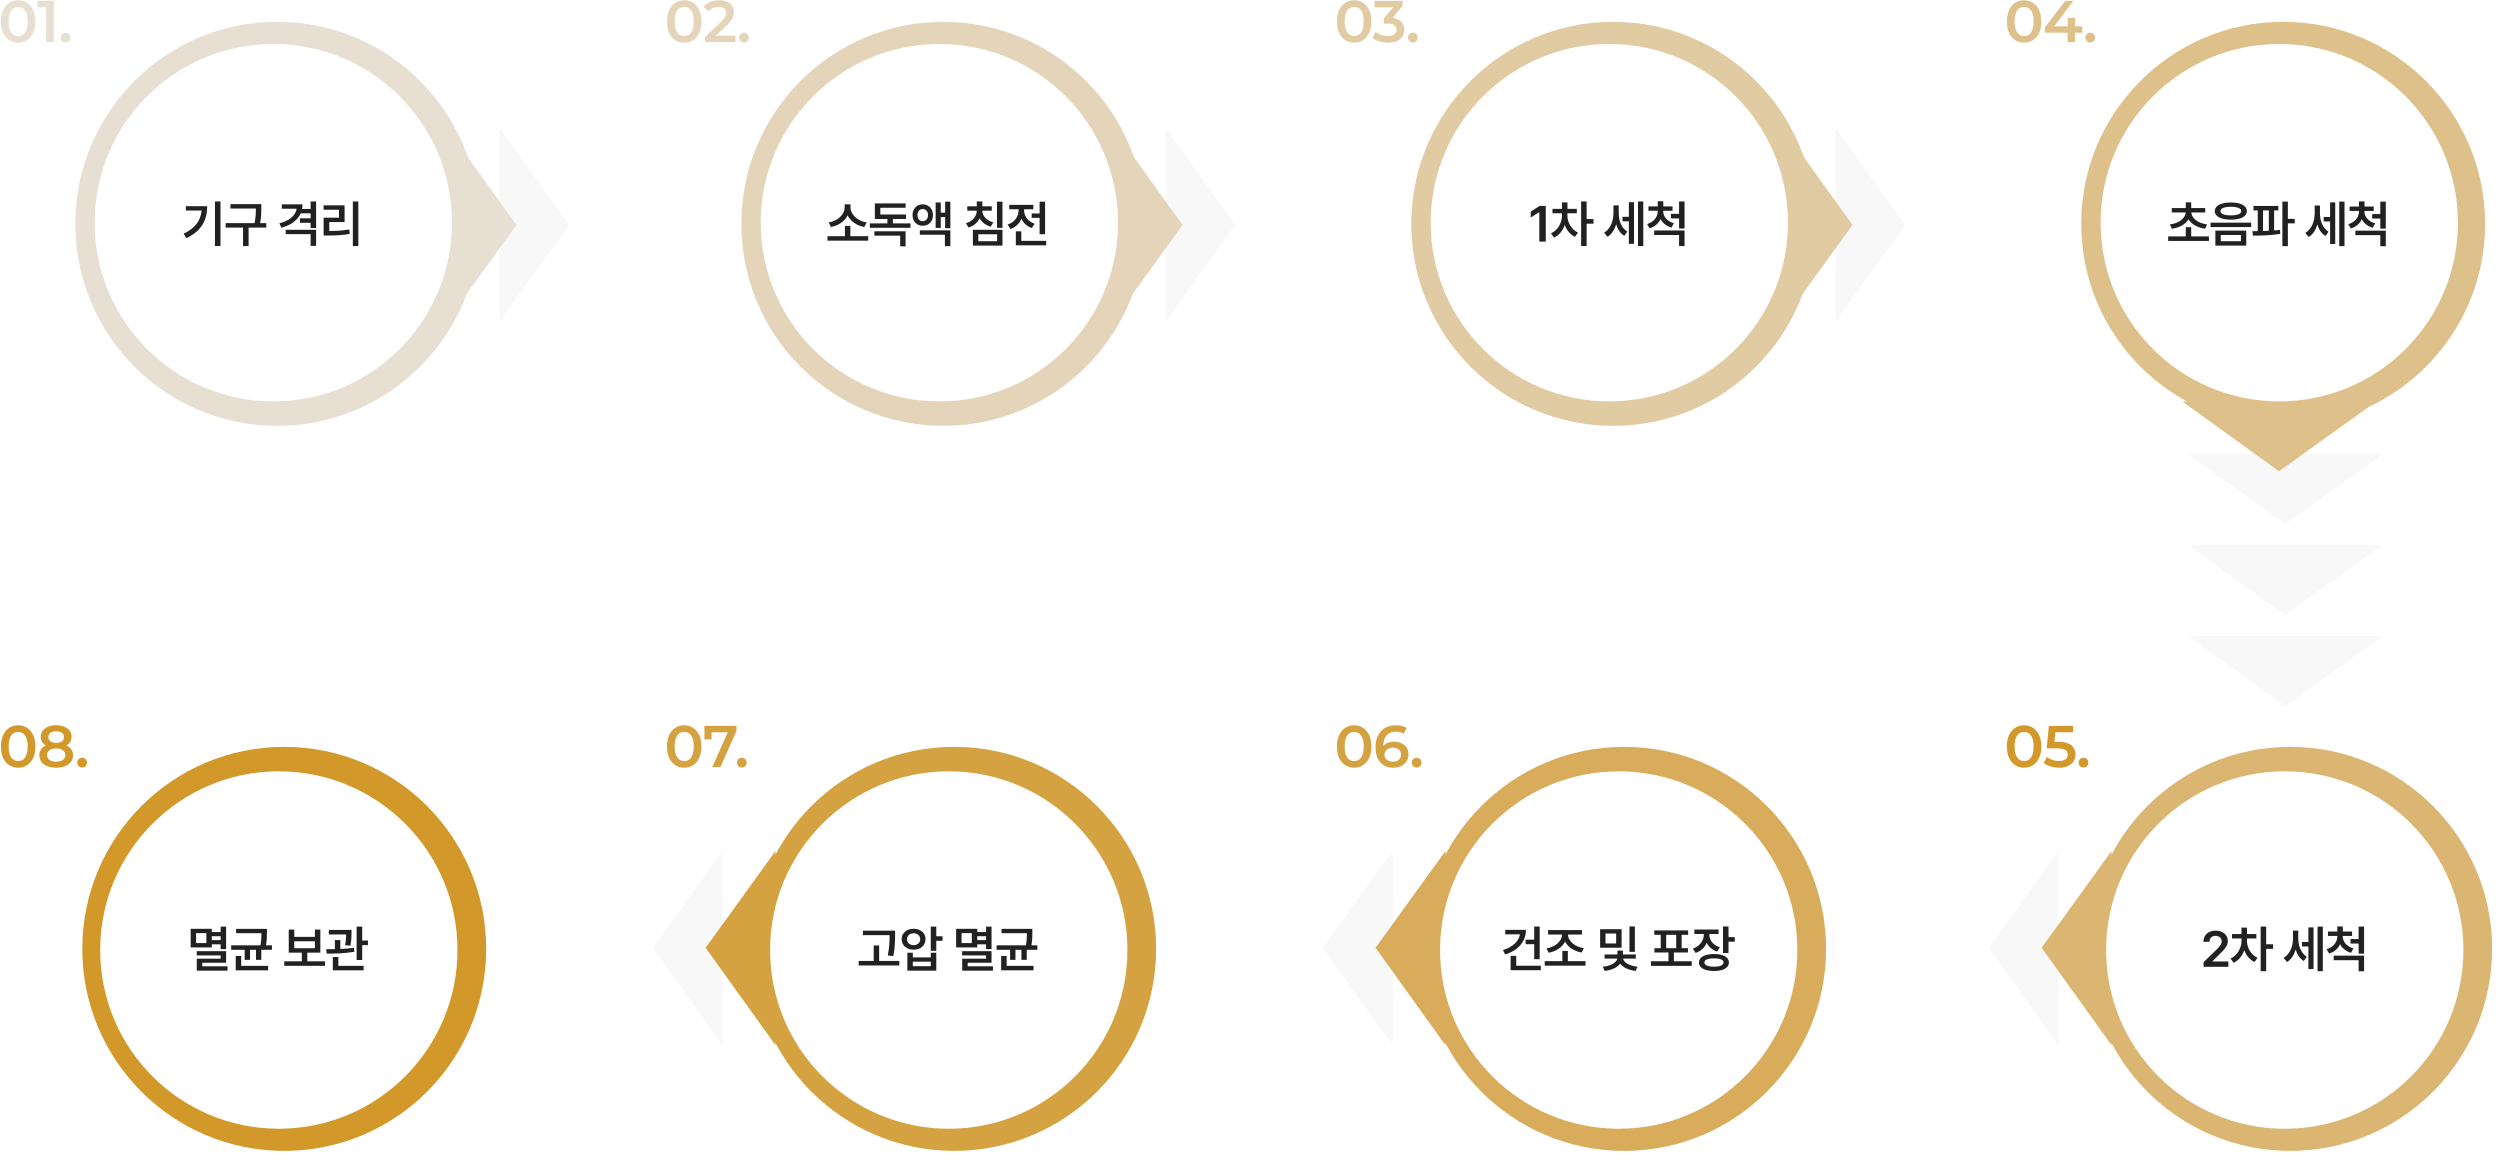 <svg width="1188" height="551" viewBox="0 0 1188 551" fill="none" xmlns="http://www.w3.org/2000/svg">
<g filter="url(#filter0_d_942_1188)">
<path d="M267.566 106.889L234.348 152.894V60.586L267.566 106.889Z" fill="#F8F8F8"/>
</g>
<g filter="url(#filter1_i_942_1188)">
<path d="M245.429 106.889L212.211 152.894V60.586L245.429 106.889Z" fill="#E7DFD2"/>
</g>
<g filter="url(#filter2_d_942_1188)">
<ellipse cx="129.53" cy="106.371" rx="95.963" ry="96" fill="#E7DFD2"/>
</g>
<ellipse cx="129.887" cy="105.82" rx="84.891" ry="84.923" fill="white"/>
<g filter="url(#filter3_d_942_1188)">
<path d="M948.044 450.386L981.262 404.382L981.262 496.689L948.044 450.386Z" fill="#F8F8F8"/>
</g>
<g filter="url(#filter4_i_942_1188)">
<path d="M970.18 450.386L1003.4 404.382L1003.4 496.689L970.18 450.386Z" fill="#DBB672"/>
</g>
<g filter="url(#filter5_d_942_1188)">
<ellipse cx="1086.08" cy="450.904" rx="95.963" ry="96" transform="rotate(-180 1086.08 450.904)" fill="#DBB672"/>
</g>
<ellipse cx="1085.72" cy="451.456" rx="84.891" ry="84.923" transform="rotate(-180 1085.72 451.456)" fill="white"/>
<g filter="url(#filter6_d_942_1188)">
<path d="M584.077 106.889L550.859 152.894V60.586L584.077 106.889Z" fill="#F8F8F8"/>
</g>
<g filter="url(#filter7_i_942_1188)">
<path d="M561.941 106.889L528.723 152.894V60.586L561.941 106.889Z" fill="#E4D5BA"/>
</g>
<g filter="url(#filter8_d_942_1188)">
<ellipse cx="446.041" cy="106.371" rx="95.963" ry="96" fill="#E4D5BA"/>
</g>
<g filter="url(#filter9_d_942_1188)">
<path d="M631.532 450.386L664.75 404.382L664.75 496.689L631.532 450.386Z" fill="#F8F8F8"/>
</g>
<g filter="url(#filter10_i_942_1188)">
<path d="M653.669 450.386L686.887 404.382L686.887 496.689L653.669 450.386Z" fill="#D8AC5A"/>
</g>
<g filter="url(#filter11_d_942_1188)">
<ellipse cx="769.568" cy="450.904" rx="95.963" ry="96" transform="rotate(-180 769.568 450.904)" fill="#D8AC5A"/>
</g>
<g filter="url(#filter12_d_942_1188)">
<path d="M902.433 106.889L869.215 152.894V60.586L902.433 106.889Z" fill="#F8F8F8"/>
</g>
<g filter="url(#filter13_i_942_1188)">
<path d="M880.296 106.889L847.078 152.894V60.586L880.296 106.889Z" fill="#E1CBA2"/>
</g>
<g filter="url(#filter14_d_942_1188)">
<ellipse cx="764.397" cy="106.371" rx="95.963" ry="96" fill="#E1CBA2"/>
</g>
<ellipse cx="764.754" cy="105.82" rx="84.891" ry="84.923" fill="white"/>
<g filter="url(#filter15_d_942_1188)">
<path d="M313.177 450.386L346.395 404.382L346.395 496.689L313.177 450.386Z" fill="#F8F8F8"/>
</g>
<g filter="url(#filter16_i_942_1188)">
<path d="M335.313 450.386L368.531 404.382L368.531 496.689L335.313 450.386Z" fill="#D5A242"/>
</g>
<g filter="url(#filter17_d_942_1188)">
<ellipse cx="451.213" cy="450.904" rx="95.963" ry="96" transform="rotate(-180 451.213 450.904)" fill="#D5A242"/>
</g>
<ellipse cx="450.856" cy="451.456" rx="84.891" ry="84.923" transform="rotate(-180 450.856 451.456)" fill="white"/>
<g filter="url(#filter18_d_942_1188)">
<path d="M1082.96 246.097L1036.95 212.879L1129.26 212.879L1082.96 246.097Z" fill="#F8F8F8"/>
</g>
<g filter="url(#filter19_d_942_1188)">
<path d="M1082.96 289.316L1036.95 256.098L1129.26 256.098L1082.96 289.316Z" fill="#F8F8F8"/>
</g>
<g filter="url(#filter20_d_942_1188)">
<path d="M1082.96 332.534L1036.95 299.316L1129.26 299.316L1082.96 332.534Z" fill="#F8F8F8"/>
</g>
<g filter="url(#filter21_i_942_1188)">
<path d="M1082.96 223.96L1036.95 190.742L1129.26 190.742L1082.96 223.96Z" fill="#DEC18A"/>
</g>
<g filter="url(#filter22_d_942_1188)">
<ellipse cx="1082.75" cy="106.371" rx="95.963" ry="96" fill="#DEC18A"/>
</g>
<g filter="url(#filter23_d_942_1188)">
<ellipse cx="132.857" cy="450.904" rx="95.963" ry="96" transform="rotate(-180 132.857 450.904)" fill="#D2982A"/>
</g>
<path d="M31.14 20.197C30.505 20.197 29.964 19.982 29.516 19.553C29.068 19.105 28.844 18.545 28.844 17.873C28.844 17.163 29.068 16.604 29.516 16.193C29.964 15.764 30.505 15.549 31.14 15.549C31.774 15.549 32.316 15.764 32.764 16.193C33.212 16.604 33.436 17.163 33.436 17.873C33.436 18.545 33.212 19.105 32.764 19.553C32.316 19.982 31.774 20.197 31.14 20.197Z" fill="#E7DFD2"/>
<path d="M21.91 20V1.8L23.506 3.452H17.766V0.4H25.55V20H21.91Z" fill="#E7DFD2"/>
<path d="M8.617 20.279C7.068 20.279 5.668 19.887 4.417 19.103C3.185 18.319 2.215 17.18 1.505 15.687C0.796 14.175 0.441 12.346 0.441 10.199C0.441 8.052 0.796 6.232 1.505 4.739C2.215 3.227 3.185 2.079 4.417 1.295C5.668 0.511 7.068 0.119 8.617 0.119C10.185 0.119 11.585 0.511 12.817 1.295C14.049 2.079 15.02 3.227 15.729 4.739C16.457 6.232 16.821 8.052 16.821 10.199C16.821 12.346 16.457 14.175 15.729 15.687C15.02 17.18 14.049 18.319 12.817 19.103C11.585 19.887 10.185 20.279 8.617 20.279ZM8.617 17.115C9.532 17.115 10.325 16.872 10.997 16.387C11.669 15.883 12.192 15.118 12.565 14.091C12.957 13.065 13.153 11.767 13.153 10.199C13.153 8.612 12.957 7.315 12.565 6.307C12.192 5.28 11.669 4.524 10.997 4.039C10.325 3.535 9.532 3.283 8.617 3.283C7.74 3.283 6.956 3.535 6.265 4.039C5.593 4.524 5.061 5.28 4.669 6.307C4.296 7.315 4.109 8.612 4.109 10.199C4.109 11.767 4.296 13.065 4.669 14.091C5.061 15.118 5.593 15.883 6.265 16.387C6.956 16.872 7.74 17.115 8.617 17.115Z" fill="#E7DFD2"/>
<path d="M39.042 364.73C38.407 364.73 37.866 364.515 37.418 364.086C36.97 363.638 36.746 363.078 36.746 362.406C36.746 361.697 36.97 361.137 37.418 360.726C37.866 360.297 38.407 360.082 39.042 360.082C39.677 360.082 40.218 360.297 40.666 360.726C41.114 361.137 41.338 361.697 41.338 362.406C41.338 363.078 41.114 363.638 40.666 364.086C40.218 364.515 39.677 364.73 39.042 364.73Z" fill="#D2982A"/>
<path d="M26.671 364.812C25.047 364.812 23.638 364.57 22.443 364.084C21.249 363.599 20.325 362.918 19.671 362.04C19.018 361.144 18.691 360.099 18.691 358.904C18.691 357.71 19.009 356.702 19.643 355.88C20.278 355.059 21.193 354.434 22.387 354.004C23.582 353.575 25.01 353.36 26.671 353.36C28.333 353.36 29.761 353.575 30.955 354.004C32.169 354.434 33.093 355.068 33.727 355.908C34.381 356.73 34.707 357.728 34.707 358.904C34.707 360.099 34.371 361.144 33.699 362.04C33.046 362.918 32.113 363.599 30.899 364.084C29.705 364.57 28.295 364.812 26.671 364.812ZM26.671 361.956C28.015 361.956 29.079 361.676 29.863 361.116C30.647 360.556 31.039 359.782 31.039 358.792C31.039 357.822 30.647 357.056 29.863 356.496C29.079 355.936 28.015 355.656 26.671 355.656C25.327 355.656 24.273 355.936 23.507 356.496C22.742 357.056 22.359 357.822 22.359 358.792C22.359 359.782 22.742 360.556 23.507 361.116C24.273 361.676 25.327 361.956 26.671 361.956ZM26.671 355.264C25.159 355.264 23.862 355.068 22.779 354.676C21.697 354.266 20.857 353.678 20.259 352.912C19.681 352.128 19.391 351.195 19.391 350.112C19.391 348.992 19.69 348.031 20.287 347.228C20.903 346.407 21.762 345.772 22.863 345.324C23.965 344.876 25.234 344.652 26.671 344.652C28.127 344.652 29.406 344.876 30.507 345.324C31.609 345.772 32.467 346.407 33.083 347.228C33.699 348.031 34.007 348.992 34.007 350.112C34.007 351.195 33.709 352.128 33.111 352.912C32.533 353.678 31.693 354.266 30.591 354.676C29.49 355.068 28.183 355.264 26.671 355.264ZM26.671 353.024C27.829 353.024 28.743 352.782 29.415 352.296C30.087 351.792 30.423 351.12 30.423 350.28C30.423 349.403 30.078 348.722 29.387 348.236C28.697 347.751 27.791 347.508 26.671 347.508C25.551 347.508 24.655 347.751 23.983 348.236C23.311 348.722 22.975 349.403 22.975 350.28C22.975 351.12 23.302 351.792 23.955 352.296C24.627 352.782 25.533 353.024 26.671 353.024Z" fill="#D2982A"/>
<path d="M8.617 364.812C7.068 364.812 5.668 364.42 4.417 363.636C3.185 362.852 2.215 361.714 1.505 360.22C0.796 358.708 0.441 356.879 0.441 354.732C0.441 352.586 0.796 350.766 1.505 349.272C2.215 347.76 3.185 346.612 4.417 345.828C5.668 345.044 7.068 344.652 8.617 344.652C10.185 344.652 11.585 345.044 12.817 345.828C14.049 346.612 15.02 347.76 15.729 349.272C16.457 350.766 16.821 352.586 16.821 354.732C16.821 356.879 16.457 358.708 15.729 360.22C15.02 361.714 14.049 362.852 12.817 363.636C11.585 364.42 10.185 364.812 8.617 364.812ZM8.617 361.648C9.532 361.648 10.325 361.406 10.997 360.92C11.669 360.416 12.192 359.651 12.565 358.624C12.957 357.598 13.153 356.3 13.153 354.732C13.153 353.146 12.957 351.848 12.565 350.84C12.192 349.814 11.669 349.058 10.997 348.572C10.325 348.068 9.532 347.816 8.617 347.816C7.74 347.816 6.956 348.068 6.265 348.572C5.593 349.058 5.061 349.814 4.669 350.84C4.296 351.848 4.109 353.146 4.109 354.732C4.109 356.3 4.296 357.598 4.669 358.624C5.061 359.651 5.593 360.416 6.265 360.92C6.956 361.406 7.74 361.648 8.617 361.648Z" fill="#D2982A"/>
<path d="M353.558 20.197C352.923 20.197 352.382 19.982 351.934 19.553C351.486 19.105 351.262 18.545 351.262 17.873C351.262 17.163 351.486 16.604 351.934 16.193C352.382 15.764 352.923 15.549 353.558 15.549C354.192 15.549 354.734 15.764 355.182 16.193C355.63 16.604 355.854 17.163 355.854 17.873C355.854 18.545 355.63 19.105 355.182 19.553C354.734 19.982 354.192 20.197 353.558 20.197Z" fill="#E4D5BA"/>
<path d="M335.033 19.999V17.563L342.817 10.171C343.471 9.555 343.956 9.014 344.273 8.547C344.591 8.08 344.796 7.651 344.889 7.259C345.001 6.848 345.057 6.466 345.057 6.111C345.057 5.215 344.749 4.524 344.133 4.039C343.517 3.535 342.612 3.283 341.417 3.283C340.465 3.283 339.597 3.451 338.813 3.787C338.048 4.123 337.385 4.636 336.825 5.327L334.277 3.367C335.043 2.34 336.069 1.547 337.357 0.987C338.664 0.408 340.12 0.119 341.725 0.119C343.144 0.119 344.376 0.352 345.421 0.819C346.485 1.267 347.297 1.911 347.857 2.751C348.436 3.591 348.725 4.59 348.725 5.747C348.725 6.382 348.641 7.016 348.473 7.651C348.305 8.267 347.988 8.92 347.521 9.611C347.055 10.302 346.373 11.076 345.477 11.935L338.785 18.291L338.029 16.919H349.481V19.999H335.033Z" fill="#E4D5BA"/>
<path d="M325.129 20.279C323.58 20.279 322.18 19.887 320.929 19.103C319.697 18.319 318.726 17.18 318.017 15.687C317.308 14.175 316.953 12.346 316.953 10.199C316.953 8.052 317.308 6.232 318.017 4.739C318.726 3.227 319.697 2.079 320.929 1.295C322.18 0.511 323.58 0.119 325.129 0.119C326.697 0.119 328.097 0.511 329.329 1.295C330.561 2.079 331.532 3.227 332.241 4.739C332.969 6.232 333.333 8.052 333.333 10.199C333.333 12.346 332.969 14.175 332.241 15.687C331.532 17.18 330.561 18.319 329.329 19.103C328.097 19.887 326.697 20.279 325.129 20.279ZM325.129 17.115C326.044 17.115 326.837 16.872 327.509 16.387C328.181 15.883 328.704 15.118 329.077 14.091C329.469 13.065 329.665 11.767 329.665 10.199C329.665 8.612 329.469 7.315 329.077 6.307C328.704 5.28 328.181 4.524 327.509 4.039C326.837 3.535 326.044 3.283 325.129 3.283C324.252 3.283 323.468 3.535 322.777 4.039C322.105 4.524 321.573 5.28 321.181 6.307C320.808 7.315 320.621 8.612 320.621 10.199C320.621 11.767 320.808 13.065 321.181 14.091C321.573 15.118 322.105 15.883 322.777 16.387C323.468 16.872 324.252 17.115 325.129 17.115Z" fill="#E4D5BA"/>
<path d="M352.519 364.73C351.884 364.73 351.343 364.515 350.895 364.086C350.447 363.638 350.223 363.078 350.223 362.406C350.223 361.697 350.447 361.137 350.895 360.726C351.343 360.297 351.884 360.082 352.519 360.082C353.153 360.082 353.695 360.297 354.143 360.726C354.591 361.137 354.815 361.697 354.815 362.406C354.815 363.078 354.591 363.638 354.143 364.086C353.695 364.515 353.153 364.73 352.519 364.73Z" fill="#D5A242"/>
<path d="M338.454 364.534L346.546 346.39L347.498 348.014H336.382L338.118 346.25V351.346H334.73V344.934H349.962V347.37L342.346 364.534H338.454Z" fill="#D5A242"/>
<path d="M325.129 364.812C323.58 364.812 322.18 364.42 320.929 363.636C319.697 362.852 318.726 361.714 318.017 360.22C317.308 358.708 316.953 356.879 316.953 354.732C316.953 352.586 317.308 350.766 318.017 349.272C318.726 347.76 319.697 346.612 320.929 345.828C322.18 345.044 323.58 344.652 325.129 344.652C326.697 344.652 328.097 345.044 329.329 345.828C330.561 346.612 331.532 347.76 332.241 349.272C332.969 350.766 333.333 352.586 333.333 354.732C333.333 356.879 332.969 358.708 332.241 360.22C331.532 361.714 330.561 362.852 329.329 363.636C328.097 364.42 326.697 364.812 325.129 364.812ZM325.129 361.648C326.044 361.648 326.837 361.406 327.509 360.92C328.181 360.416 328.704 359.651 329.077 358.624C329.469 357.598 329.665 356.3 329.665 354.732C329.665 353.146 329.469 351.848 329.077 350.84C328.704 349.814 328.181 349.058 327.509 348.572C326.837 348.068 326.044 347.816 325.129 347.816C324.252 347.816 323.468 348.068 322.777 348.572C322.105 349.058 321.573 349.814 321.181 350.84C320.808 351.848 320.621 353.146 320.621 354.732C320.621 356.3 320.808 357.598 321.181 358.624C321.573 359.651 322.105 360.416 322.777 360.92C323.468 361.406 324.252 361.648 325.129 361.648Z" fill="#D5A242"/>
<path d="M671.394 20.197C670.759 20.197 670.218 19.982 669.77 19.553C669.322 19.105 669.098 18.545 669.098 17.873C669.098 17.163 669.322 16.604 669.77 16.193C670.218 15.764 670.759 15.549 671.394 15.549C672.028 15.549 672.57 15.764 673.018 16.193C673.466 16.604 673.69 17.163 673.69 17.873C673.69 18.545 673.466 19.105 673.018 19.553C672.57 19.982 672.028 20.197 671.394 20.197Z" fill="#E1CBA2"/>
<path d="M659.555 20.28C658.174 20.28 656.821 20.084 655.495 19.692C654.189 19.282 653.087 18.722 652.191 18.012L653.759 15.184C654.469 15.763 655.327 16.23 656.335 16.584C657.343 16.939 658.398 17.116 659.499 17.116C660.806 17.116 661.823 16.855 662.551 16.332C663.279 15.791 663.643 15.063 663.643 14.148C663.643 13.252 663.307 12.543 662.635 12.02C661.963 11.498 660.881 11.236 659.387 11.236H657.595V8.744L663.195 2.08L663.671 3.452H653.143V0.4H666.499V2.836L660.899 9.5L658.995 8.38H660.087C662.495 8.38 664.297 8.922 665.491 10.004C666.705 11.068 667.311 12.44 667.311 14.12C667.311 15.222 667.031 16.239 666.471 17.172C665.911 18.106 665.053 18.862 663.895 19.44C662.757 20 661.31 20.28 659.555 20.28Z" fill="#E1CBA2"/>
<path d="M643.485 20.279C641.935 20.279 640.535 19.887 639.285 19.103C638.053 18.319 637.082 17.18 636.373 15.687C635.663 14.175 635.309 12.346 635.309 10.199C635.309 8.052 635.663 6.232 636.373 4.739C637.082 3.227 638.053 2.079 639.285 1.295C640.535 0.511 641.935 0.119 643.485 0.119C645.053 0.119 646.453 0.511 647.685 1.295C648.917 2.079 649.887 3.227 650.597 4.739C651.325 6.232 651.689 8.052 651.689 10.199C651.689 12.346 651.325 14.175 650.597 15.687C649.887 17.18 648.917 18.319 647.685 19.103C646.453 19.887 645.053 20.279 643.485 20.279ZM643.485 17.115C644.399 17.115 645.193 16.872 645.865 16.387C646.537 15.883 647.059 15.118 647.433 14.091C647.825 13.065 648.021 11.767 648.021 10.199C648.021 8.612 647.825 7.315 647.433 6.307C647.059 5.28 646.537 4.524 645.865 4.039C645.193 3.535 644.399 3.283 643.485 3.283C642.607 3.283 641.823 3.535 641.133 4.039C640.461 4.524 639.929 5.28 639.537 6.307C639.163 7.315 638.977 8.612 638.977 10.199C638.977 11.767 639.163 13.065 639.537 14.091C639.929 15.118 640.461 15.883 641.133 16.387C641.823 16.872 642.607 17.115 643.485 17.115Z" fill="#E1CBA2"/>
<path d="M673.198 364.73C672.564 364.73 672.022 364.515 671.574 364.086C671.126 363.638 670.902 363.078 670.902 362.406C670.902 361.697 671.126 361.137 671.574 360.726C672.022 360.297 672.564 360.082 673.198 360.082C673.833 360.082 674.374 360.297 674.822 360.726C675.27 361.137 675.494 361.697 675.494 362.406C675.494 363.078 675.27 363.638 674.822 364.086C674.374 364.515 673.833 364.73 673.198 364.73Z" fill="#D5A242"/>
<path d="M662.152 364.812C660.379 364.812 658.857 364.439 657.588 363.692C656.319 362.927 655.348 361.826 654.676 360.388C654.004 358.951 653.668 357.178 653.668 355.068C653.668 352.828 654.069 350.934 654.872 349.384C655.693 347.835 656.823 346.659 658.26 345.856C659.716 345.054 661.387 344.652 663.272 344.652C664.261 344.652 665.204 344.755 666.1 344.96C667.015 345.166 667.789 345.483 668.424 345.912L667.08 348.656C666.539 348.302 665.951 348.059 665.316 347.928C664.7 347.779 664.047 347.704 663.356 347.704C661.508 347.704 660.043 348.274 658.96 349.412C657.877 350.551 657.336 352.231 657.336 354.452C657.336 354.807 657.345 355.227 657.364 355.712C657.383 356.179 657.448 356.655 657.56 357.14L656.44 355.908C656.776 355.143 657.233 354.508 657.812 354.004C658.409 353.482 659.109 353.09 659.912 352.828C660.733 352.567 661.62 352.436 662.572 352.436C663.86 352.436 665.008 352.688 666.016 353.192C667.024 353.678 667.827 354.378 668.424 355.292C669.021 356.188 669.32 357.243 669.32 358.456C669.32 359.744 669.003 360.864 668.368 361.816C667.733 362.768 666.875 363.506 665.792 364.028C664.709 364.551 663.496 364.812 662.152 364.812ZM661.956 361.956C662.703 361.956 663.365 361.826 663.944 361.564C664.523 361.284 664.971 360.892 665.288 360.388C665.624 359.884 665.792 359.296 665.792 358.624C665.792 357.598 665.437 356.786 664.728 356.188C664.019 355.591 663.067 355.292 661.872 355.292C661.088 355.292 660.397 355.442 659.8 355.74C659.221 356.02 658.755 356.412 658.4 356.916C658.064 357.42 657.896 357.999 657.896 358.652C657.896 359.25 658.055 359.8 658.372 360.304C658.689 360.808 659.147 361.21 659.744 361.508C660.36 361.807 661.097 361.956 661.956 361.956Z" fill="#D5A242"/>
<path d="M643.485 364.812C641.935 364.812 640.535 364.42 639.285 363.636C638.053 362.852 637.082 361.714 636.373 360.22C635.663 358.708 635.309 356.879 635.309 354.732C635.309 352.586 635.663 350.766 636.373 349.272C637.082 347.76 638.053 346.612 639.285 345.828C640.535 345.044 641.935 344.652 643.485 344.652C645.053 344.652 646.453 345.044 647.685 345.828C648.917 346.612 649.887 347.76 650.597 349.272C651.325 350.766 651.689 352.586 651.689 354.732C651.689 356.879 651.325 358.708 650.597 360.22C649.887 361.714 648.917 362.852 647.685 363.636C646.453 364.42 645.053 364.812 643.485 364.812ZM643.485 361.648C644.399 361.648 645.193 361.406 645.865 360.92C646.537 360.416 647.059 359.651 647.433 358.624C647.825 357.598 648.021 356.3 648.021 354.732C648.021 353.146 647.825 351.848 647.433 350.84C647.059 349.814 646.537 349.058 645.865 348.572C645.193 348.068 644.399 347.816 643.485 347.816C642.607 347.816 641.823 348.068 641.133 348.572C640.461 349.058 639.929 349.814 639.537 350.84C639.163 351.848 638.977 353.146 638.977 354.732C638.977 356.3 639.163 357.598 639.537 358.624C639.929 359.651 640.461 360.416 641.133 360.92C641.823 361.406 642.607 361.648 643.485 361.648Z" fill="#D5A242"/>
<path d="M993.276 20.197C992.642 20.197 992.1 19.982 991.652 19.553C991.204 19.105 990.98 18.545 990.98 17.873C990.98 17.163 991.204 16.604 991.652 16.193C992.1 15.764 992.642 15.549 993.276 15.549C993.911 15.549 994.452 15.764 994.9 16.193C995.348 16.604 995.572 17.163 995.572 17.873C995.572 18.545 995.348 19.105 994.9 19.553C994.452 19.982 993.911 20.197 993.276 20.197Z" fill="#DEC18A"/>
<path d="M971.746 15.548V13.028L981.406 0.4H985.298L975.778 13.028L973.958 12.468H989.498V15.548H971.746ZM982.498 20V15.548L982.61 12.468V8.52H986.026V20H982.498Z" fill="#DEC18A"/>
<path d="M961.84 20.279C960.291 20.279 958.891 19.887 957.64 19.103C956.408 18.319 955.437 17.18 954.728 15.687C954.019 14.175 953.664 12.346 953.664 10.199C953.664 8.052 954.019 6.232 954.728 4.739C955.437 3.227 956.408 2.079 957.64 1.295C958.891 0.511 960.291 0.119 961.84 0.119C963.408 0.119 964.808 0.511 966.04 1.295C967.272 2.079 968.243 3.227 968.952 4.739C969.68 6.232 970.044 8.052 970.044 10.199C970.044 12.346 969.68 14.175 968.952 15.687C968.243 17.18 967.272 18.319 966.04 19.103C964.808 19.887 963.408 20.279 961.84 20.279ZM961.84 17.115C962.755 17.115 963.548 16.872 964.22 16.387C964.892 15.883 965.415 15.118 965.788 14.091C966.18 13.065 966.376 11.767 966.376 10.199C966.376 8.612 966.18 7.315 965.788 6.307C965.415 5.28 964.892 4.524 964.22 4.039C963.548 3.535 962.755 3.283 961.84 3.283C960.963 3.283 960.179 3.535 959.488 4.039C958.816 4.524 958.284 5.28 957.892 6.307C957.519 7.315 957.332 8.612 957.332 10.199C957.332 11.767 957.519 13.065 957.892 14.091C958.284 15.118 958.816 15.883 959.488 16.387C960.179 16.872 960.963 17.115 961.84 17.115Z" fill="#DEC18A"/>
<path d="M990.077 364.73C989.443 364.73 988.901 364.515 988.453 364.086C988.005 363.638 987.781 363.078 987.781 362.406C987.781 361.697 988.005 361.137 988.453 360.726C988.901 360.297 989.443 360.082 990.077 360.082C990.712 360.082 991.253 360.297 991.701 360.726C992.149 361.137 992.373 361.697 992.373 362.406C992.373 363.078 992.149 363.638 991.701 364.086C991.253 364.515 990.712 364.73 990.077 364.73Z" fill="#D2982A"/>
<path d="M978.52 364.814C977.139 364.814 975.786 364.618 974.46 364.226C973.154 363.815 972.052 363.255 971.156 362.546L972.696 359.718C973.406 360.296 974.264 360.763 975.272 361.118C976.299 361.472 977.363 361.65 978.464 361.65C979.752 361.65 980.76 361.379 981.488 360.838C982.235 360.296 982.608 359.568 982.608 358.654C982.608 358.038 982.45 357.496 982.132 357.03C981.834 356.563 981.292 356.208 980.508 355.966C979.743 355.723 978.688 355.602 977.344 355.602H972.612L973.62 344.934H985.128V347.986H974.964L976.868 346.25L976.112 354.23L974.208 352.522H978.156C980.098 352.522 981.656 352.783 982.832 353.306C984.027 353.81 984.895 354.519 985.436 355.434C985.996 356.33 986.276 357.356 986.276 358.514C986.276 359.652 985.996 360.698 985.436 361.65C984.876 362.602 984.018 363.367 982.86 363.946C981.722 364.524 980.275 364.814 978.52 364.814Z" fill="#D2982A"/>
<path d="M961.84 364.812C960.291 364.812 958.891 364.42 957.64 363.636C956.408 362.852 955.437 361.714 954.728 360.22C954.019 358.708 953.664 356.879 953.664 354.732C953.664 352.586 954.019 350.766 954.728 349.272C955.437 347.76 956.408 346.612 957.64 345.828C958.891 345.044 960.291 344.652 961.84 344.652C963.408 344.652 964.808 345.044 966.04 345.828C967.272 346.612 968.243 347.76 968.952 349.272C969.68 350.766 970.044 352.586 970.044 354.732C970.044 356.879 969.68 358.708 968.952 360.22C968.243 361.714 967.272 362.852 966.04 363.636C964.808 364.42 963.408 364.812 961.84 364.812ZM961.84 361.648C962.755 361.648 963.548 361.406 964.22 360.92C964.892 360.416 965.415 359.651 965.788 358.624C966.18 357.598 966.376 356.3 966.376 354.732C966.376 353.146 966.18 351.848 965.788 350.84C965.415 349.814 964.892 349.058 964.22 348.572C963.548 348.068 962.755 347.816 961.84 347.816C960.963 347.816 960.179 348.068 959.488 348.572C958.816 349.058 958.284 349.814 957.892 350.84C957.519 351.848 957.332 353.146 957.332 354.732C957.332 356.3 957.519 357.598 957.892 358.624C958.284 359.651 958.816 360.416 959.488 360.92C960.179 361.406 960.963 361.648 961.84 361.648Z" fill="#D2982A"/>
<path d="M170.266 95.727V116.942H167.672V95.727H170.266ZM153.766 99.68V97.566H163.744V105.514H156.467V109.774C159.799 109.757 162.674 109.591 165.981 109.036L166.213 111.166C162.608 111.787 159.442 111.92 155.639 111.92H153.782V103.442H161.092V99.68H153.766Z" fill="#212121"/>
<path d="M143.743 97.085C143.743 97.855 143.669 98.585 143.536 99.289H147.613V95.742H150.216V108.331H147.613V105.861H142.533V103.756H147.613V101.361H142.898C141.464 104.659 138.282 106.988 133.724 108.206L132.746 106.134C137.636 104.842 140.503 102.314 140.951 99.206H133.898V97.085H143.743ZM135.771 111.273V109.217H150.216V116.842H147.613V111.273H135.771Z" fill="#212121"/>
<path d="M124.174 97.012V98.901C124.174 100.882 124.174 103.053 123.61 106.045H126.535V108.166H118.124V116.926H115.497V108.166H107.234V106.045H120.975C121.555 103.161 121.58 101.006 121.58 99.108H109.522V97.012H124.174Z" fill="#212121"/>
<path d="M104.775 95.727V116.892H102.148V95.727H104.775ZM87.231 111.066C92.775 108.431 95.344 104.859 95.808 100.036H88.308V97.972H98.46C98.451 104.279 96.007 109.633 88.598 113.155L87.231 111.066Z" fill="#212121"/>
<path d="M104.776 440.26V461.425H102.149V440.26H104.776ZM87.232 455.599C92.776 452.964 95.345 449.392 95.809 444.569H88.309V442.505H98.461C98.453 448.812 96.008 454.166 88.599 457.688L87.232 455.599ZM124.173 441.544V443.434C124.173 445.414 124.173 447.586 123.609 450.577H126.534V452.699H118.123V461.458H115.496V452.699H107.233V450.577H120.974C121.554 447.693 121.579 445.539 121.579 443.641H109.521V441.544H124.173ZM151.813 451.232V453.304H143.634V456.95H141.056V453.304H132.446V451.232H151.813ZM134.791 461.028V455.193H137.377V458.914H149.675V461.028H134.791ZM134.965 449.55V440.931H137.543V443.318H146.692V440.931H149.286V449.55H134.965ZM137.543 447.486H146.692V445.265H137.543V447.486ZM170.265 440.26V461.475H167.671V440.26H170.265ZM153.765 444.213V442.099H163.743V450.047H156.467V454.307C159.798 454.29 162.674 454.124 165.98 453.569L166.212 455.699C162.607 456.32 159.442 456.453 155.638 456.453H153.782V447.975H161.091V444.213H153.765Z" fill="#212121"/>
<ellipse cx="446.398" cy="105.822" rx="84.891" ry="84.923" fill="white"/>
<path d="M496.621 95.82V111.301H494.019V103.536H490.265V101.431H494.019V95.82H496.621ZM478.828 106.71C482.201 105.608 484.008 102.84 484.008 100.022V99.45H479.591V97.345H491.044V99.45H486.66V100.039C486.66 102.583 488.367 105.218 491.64 106.304L490.339 108.367C487.969 107.572 486.295 105.947 485.375 103.95C484.439 106.171 482.682 107.961 480.171 108.823L478.828 106.71ZM482.723 116.572V109.934H485.325V114.458H497.151V116.572H482.723Z" fill="#212121"/>
<path d="M471.29 98.051V100.123H466.781C466.798 102.476 468.646 104.772 472.011 105.659L470.792 107.706C468.323 107.026 466.516 105.567 465.53 103.695C464.569 105.742 462.762 107.349 460.234 108.103L459.008 106.106C462.348 105.103 464.146 102.65 464.163 100.123H459.654V98.051H464.163V95.731H466.806V98.051H471.29ZM462.323 116.722V109.214H476.37V116.722H462.323ZM464.892 114.617H473.817V111.319H464.892V114.617ZM473.759 108.269V95.822H476.37V108.269H473.759Z" fill="#212121"/>
<path d="M438.485 97.097C441.294 97.097 443.366 99.21 443.366 102.218C443.366 105.235 441.294 107.29 438.485 107.29C435.659 107.29 433.62 105.235 433.637 102.218C433.62 99.21 435.659 97.097 438.485 97.097ZM435.974 102.218C435.957 103.975 437.01 105.127 438.485 105.11C439.943 105.127 440.988 103.975 440.996 102.218C440.988 100.445 439.943 99.326 438.485 99.326C437.01 99.326 435.957 100.445 435.974 102.218ZM437.101 111.55V109.461H451.612V116.969H449.018V111.55H437.101ZM444.617 108.326V96.21H447.054V101.066H449.134V95.82H451.612V108.45H449.134V103.155H447.054V108.326H444.617Z" fill="#212121"/>
<path d="M432.657 106.155V108.244H413.355V106.155H421.692V104.059H415.734V96.658H430.344V98.73H418.336V101.937H430.535V104.059H424.303V106.155H432.657ZM415.494 111.981V109.91H430.336V117.07H427.759V111.981H415.494Z" fill="#212121"/>
<path d="M412.578 112.256V114.361H393.211V112.256H401.498V107.341H404.084V112.256H412.578ZM393.766 105.709C398.208 104.996 401.374 101.822 401.39 98.64V97.09H404.158V98.64C404.15 101.83 407.357 104.996 411.824 105.709L410.697 107.88C407.117 107.192 404.183 105.137 402.774 102.369C401.382 105.12 398.465 107.209 394.893 107.88L393.766 105.709Z" fill="#212121"/>
<ellipse cx="769.211" cy="451.456" rx="84.891" ry="84.923" transform="rotate(-180 769.211 451.456)" fill="white"/>
<path d="M490.579 441.396V443.129C490.579 444.827 490.579 446.75 490.132 449.236H492.949V451.341H487.911V456.131H485.375V451.341H482.549V456.131H479.996V451.341H473.582V449.236H487.513C487.944 446.866 487.977 445.076 487.977 443.452H475.944V441.396H490.579ZM475.753 461.104V454.292H478.356V458.99H491.135V461.104H475.753Z" fill="#212121"/>
<path d="M464.38 441.372V442.913H468.581V440.336H471.175V451.027H468.581V448.748H464.38V450.214H454.344V441.372H464.38ZM456.929 448.151H461.802V443.419H456.929V448.151ZM457.211 454.01V451.996H471.175V457.491H459.847V459.19H471.855V461.253H457.236V455.568H468.581V454.01H457.211ZM464.38 446.742H468.581V444.886H464.38V446.742Z" fill="#212121"/>
<path d="M434.153 441.347C437.419 441.347 439.805 443.386 439.814 446.295C439.805 449.27 437.419 451.308 434.153 451.3C430.88 451.308 428.468 449.27 428.477 446.295C428.468 443.386 430.88 441.347 434.153 441.347ZM431.021 446.295C431.012 448.035 432.33 449.112 434.153 449.129C435.96 449.112 437.269 448.035 437.278 446.295C437.269 444.596 435.96 443.502 434.153 443.51C432.33 443.502 431.012 444.596 431.021 446.295ZM431.178 461.253V452.742H433.772V454.955H442.3V452.742H444.919V461.253H431.178ZM433.772 459.148H442.3V456.977H433.772V459.148ZM442.3 451.814V440.336H444.919V444.927H447.877V447.065H444.919V451.814H442.3Z" fill="#212121"/>
<path d="M425.346 442.268V444.306C425.338 446.942 425.338 449.892 424.517 454.317L421.882 454.036C422.711 449.925 422.719 446.917 422.727 444.364H410.072V442.268H425.346ZM408.059 458.784V456.646H415.186V449.279H417.771V456.646H427.36V458.784H408.059Z" fill="#212121"/>
<path d="M800.497 109.524V116.925H797.895V111.662H786.053V109.524H800.497ZM782.68 106.483C785.995 105.472 787.768 102.986 787.768 100.375V100.151H783.334V98.071H787.768V95.635H790.395V98.071H794.787V100.151H790.362V100.375C790.362 102.82 792.127 105.149 795.459 106.085L794.274 108.157C791.829 107.444 790.064 105.952 789.102 104.063C788.174 106.118 786.426 107.734 783.931 108.497L782.68 106.483ZM794.042 103.773V101.635H797.895V95.726H800.497V108.588H797.895V103.773H794.042Z" fill="#212121"/>
<path d="M769.226 101.279C769.226 104.693 770.412 108.257 773.287 110.055L771.845 112.061C769.931 110.917 768.696 108.937 767.992 106.624C767.229 109.169 765.87 111.323 763.881 112.533L762.273 110.602C765.34 108.729 766.707 105 766.707 101.395V97.6H769.226V101.279ZM771.008 105.166V103.019H774.033V96.091H776.478V115.881H774.033V105.166H771.008ZM778.384 116.892V95.727H780.887V116.892H778.384Z" fill="#212121"/>
<path d="M744.833 102.448C744.825 105.58 746.599 109.003 749.864 110.553L748.405 112.533C746.118 111.472 744.461 109.367 743.566 106.89C742.646 109.558 740.905 111.812 738.485 112.898L737.035 110.884C740.383 109.384 742.248 105.779 742.256 102.448V101.337H737.731V99.257H742.24V96.174H744.858V99.257H749.309V101.337H744.833V102.448ZM751.356 116.892V95.727H753.966V104.097H757.231V106.293H753.966V116.892H751.356Z" fill="#212121"/>
<path d="M734.549 97.848V114.82H731.483V100.823H731.384L727.414 103.359V100.566L731.624 97.848H734.549Z" fill="#212121"/>
<path d="M812.273 444.08C812.273 446.666 813.947 449.102 817.254 450.113L816.019 452.16C813.641 451.414 811.958 449.906 811.022 448C810.086 450.221 808.304 451.978 805.76 452.832L804.434 450.768C807.848 449.666 809.638 446.914 809.655 444.097V443.832H805.163V441.727H816.666V443.832H812.273V444.08ZM807.326 457.365C807.318 454.829 810.061 453.354 814.494 453.354C818.887 453.354 821.58 454.829 821.58 457.365C821.58 459.917 818.887 461.417 814.494 461.409C810.061 461.417 807.318 459.917 807.326 457.365ZM809.928 457.365C809.92 458.674 811.586 459.37 814.494 459.362C817.395 459.37 819.019 458.674 819.019 457.365C819.019 456.08 817.395 455.401 814.494 455.401C811.586 455.401 809.92 456.08 809.928 457.365ZM818.771 452.89V440.26H821.389V445.34H824.348V447.478H821.389V452.89H818.771Z" fill="#212121"/>
<path d="M803.899 456.793V458.981H784.531V456.793H792.852V452.625H786.18V450.578H789.18V444.229H786.114V442.133H802.208V444.229H799.1V450.578H802.125V452.625H795.429V456.793H803.899ZM791.774 450.578H796.531V444.229H791.774V450.578Z" fill="#212121"/>
<path d="M770.581 441.569V450.379H760.379V441.569H770.581ZM761.639 459.387C765.708 459.022 768.302 457.207 768.542 455.525H762.5V453.577H768.6V451.713H771.21V453.577H777.335V455.525H771.277C771.517 457.166 774.078 458.972 778.13 459.387L777.252 461.376C773.813 461.011 771.21 459.66 769.918 457.895C768.616 459.685 765.981 460.995 762.534 461.376L761.639 459.387ZM762.94 448.34H768.003V443.624H762.94V448.34ZM774.318 452.318V440.26H776.895V452.318H774.318Z" fill="#212121"/>
<path d="M753.426 456.743V458.881H734.059V456.743H742.42V451.887H745.039V456.743H753.426ZM734.904 450.693C739.114 449.997 742.238 447.155 742.338 444.105H735.666V441.967H751.744V444.105H745.072C745.164 447.146 748.296 449.931 752.647 450.586L751.603 452.649C748.031 452.003 745.097 450.105 743.722 447.453C742.362 450.138 739.462 452.094 735.94 452.757L734.904 450.693Z" fill="#212121"/>
<path d="M731.66 440.275V455.814H729.058V448.679H724.972V446.541H729.058V440.275H731.66ZM714.207 451.496C718.765 450.054 721.773 447.353 722.279 443.996H715.293V441.858H725.13C725.121 447.46 721.425 451.637 715.293 453.576L714.207 451.496ZM717.853 461.027V454.231H720.514V458.914H732.199V461.027H717.853Z" fill="#212121"/>
<ellipse cx="1083.11" cy="105.822" rx="84.891" ry="84.923" fill="white"/>
<ellipse cx="132.5" cy="451.456" rx="84.891" ry="84.923" transform="rotate(-180 132.5 451.456)" fill="white"/>
<path d="M1133.72 109.602V117.003H1131.12V111.741H1119.28V109.602H1133.72ZM1115.9 106.561C1119.22 105.55 1120.99 103.064 1120.99 100.453V100.229H1116.56V98.149H1120.99V95.713H1123.62V98.149H1128.01V100.229H1123.58V100.453C1123.58 102.898 1125.35 105.227 1128.68 106.163L1127.5 108.235C1125.05 107.522 1123.29 106.031 1122.32 104.141C1121.4 106.196 1119.65 107.812 1117.15 108.575L1115.9 106.561ZM1127.26 103.851V101.713H1131.12V95.804H1133.72V108.666H1131.12V103.851H1127.26Z" fill="#212121"/>
<path d="M1102.45 101.357C1102.45 104.772 1103.63 108.335 1106.51 110.133L1105.07 112.139C1103.15 110.995 1101.92 109.015 1101.21 106.702C1100.45 109.247 1099.09 111.401 1097.1 112.611L1095.5 110.68C1098.56 108.807 1099.93 105.078 1099.93 101.473V97.678H1102.45V101.357ZM1104.23 105.244V103.098H1107.26V96.169H1109.7V115.959H1107.26V105.244H1104.23ZM1111.61 116.97V95.805H1114.11V116.97H1111.61Z" fill="#212121"/>
<path d="M1082.69 97.868V99.981H1080.66V109.52C1081.61 109.446 1082.56 109.354 1083.46 109.247L1083.58 111.128C1079.21 111.882 1074.29 111.965 1070.61 111.981L1070.32 109.827C1071.12 109.827 1071.98 109.827 1072.88 109.819V99.981H1070.85V97.868H1082.69ZM1075.4 109.777C1076.31 109.752 1077.23 109.719 1078.15 109.678V99.981H1075.4V109.777ZM1084.58 116.97V95.805H1087.19V104.009H1090.45V106.139H1087.19V116.97H1084.58Z" fill="#212121"/>
<path d="M1060.1 96.219C1064.78 96.219 1067.72 97.76 1067.72 100.329C1067.72 102.873 1064.78 104.39 1060.1 104.382C1055.45 104.39 1052.45 102.873 1052.46 100.329C1052.45 97.76 1055.45 96.219 1060.1 96.219ZM1050.46 107.904V105.807H1069.76V107.904H1050.46ZM1052.74 116.722V109.586H1067.42V116.722H1052.74ZM1055.16 100.329C1055.15 101.622 1056.99 102.343 1060.1 102.351C1063.18 102.343 1065.04 101.622 1065.04 100.329C1065.04 98.995 1063.18 98.266 1060.1 98.266C1056.99 98.266 1055.15 98.995 1055.16 100.329ZM1055.31 114.617H1064.89V111.658H1055.31V114.617Z" fill="#212121"/>
<path d="M1049.68 112.338V114.476H1030.31V112.338H1038.68V107.954H1041.26V112.338H1049.68ZM1031.11 106.653C1035.71 106.048 1038.45 103.612 1038.64 100.968H1032.03V98.863H1038.68V96.137H1041.26V98.863H1047.93V100.968H1041.32C1041.49 103.612 1044.24 106.048 1048.83 106.653L1047.87 108.692C1044.2 108.17 1041.38 106.537 1039.97 104.225C1038.57 106.537 1035.77 108.17 1032.09 108.692L1031.11 106.653Z" fill="#212121"/>
<path d="M1123.41 454.134V461.534H1120.81V456.272H1108.97V454.134H1123.41ZM1105.59 451.092C1108.91 450.081 1110.68 447.595 1110.68 444.984V444.761H1106.25V442.681H1110.68V440.244H1113.31V442.681H1117.7V444.761H1113.28V444.984C1113.28 447.429 1115.04 449.758 1118.37 450.694L1117.19 452.766C1114.74 452.054 1112.98 450.562 1112.02 448.672C1111.09 450.728 1109.34 452.344 1106.85 453.106L1105.59 451.092ZM1116.96 448.382V446.244H1120.81V440.335H1123.41V453.197H1120.81V448.382H1116.96Z" fill="#212121"/>
<path d="M1092.14 445.888C1092.14 449.303 1093.33 452.866 1096.2 454.665L1094.76 456.67C1092.84 455.527 1091.61 453.546 1090.91 451.234C1090.14 453.778 1088.78 455.933 1086.8 457.143L1085.19 455.212C1088.25 453.339 1089.62 449.609 1089.62 446.004V442.209H1092.14V445.888ZM1093.92 449.775V447.629H1096.95V440.701H1099.39V460.491H1096.95V449.775H1093.92ZM1101.3 461.502V440.336H1103.8V461.502H1101.3Z" fill="#212121"/>
<path d="M1067.75 447.057C1067.74 450.19 1069.51 453.612 1072.78 455.162L1071.32 457.143C1069.03 456.082 1067.37 453.977 1066.48 451.499C1065.56 454.167 1063.82 456.422 1061.4 457.507L1059.95 455.493C1063.3 453.993 1065.16 450.388 1065.17 447.057V445.946H1060.65V443.866H1065.15V440.783H1067.77V443.866H1072.22V445.946H1067.75V447.057ZM1074.27 461.502V440.336H1076.88V448.706H1080.15V450.902H1076.88V461.502H1074.27Z" fill="#212121"/>
<path d="M1047.14 459.429L1047.13 457.216L1053.12 451.44C1054.84 449.725 1055.74 448.714 1055.74 447.296C1055.74 445.705 1054.48 444.711 1052.82 444.711C1051.08 444.711 1049.95 445.805 1049.96 447.528H1047.06C1047.04 444.313 1049.45 442.225 1052.86 442.225C1056.32 442.225 1058.65 444.296 1058.66 447.139C1058.65 449.062 1057.73 450.611 1054.39 453.761L1051.38 456.752V456.877H1058.92V459.429H1047.14Z" fill="#212121"/>
<path d="M167.054 441.902V443.162C167.037 444.604 167.037 446.717 166.54 449.394L163.971 449.162C164.393 446.974 164.476 445.35 164.501 444.049H156.264V441.902H167.054ZM155.004 451.076C156.247 451.076 157.648 451.068 159.131 451.035V446.734H161.717V450.952C163.913 450.861 166.159 450.695 168.222 450.397L168.363 452.286C163.954 453.074 158.94 453.156 155.236 453.165L155.004 451.076ZM158.161 461.104V454.781H160.78V458.991H172.797V461.104H158.161ZM169.465 456.206V440.336H172.117V446.933H174.86V449.12H172.117V456.206H169.465Z" fill="#212121"/>
<path d="M154.453 456.827V458.957H135.086V456.827H143.431V452.7H137.216V441.736H139.826V445.2H149.638V441.736H152.232V452.7H146.017V456.827H154.453ZM139.826 450.604H149.638V447.289H139.826V450.604Z" fill="#212121"/>
<path d="M126.845 441.396V443.129C126.845 444.827 126.845 446.75 126.397 449.236H129.215V451.341H124.176V456.131H121.64V451.341H118.815V456.131H116.262V451.341H109.848V449.236H123.779C124.21 446.866 124.243 445.076 124.243 443.452H112.21V441.396H126.845ZM112.019 461.104V454.292H114.621V458.99H127.4V461.104H112.019Z" fill="#212121"/>
<path d="M100.645 441.372V442.913H104.847V440.336H107.441V451.027H104.847V448.748H100.645V450.214H90.609V441.372H100.645ZM93.195 448.151H98.068V443.419H93.195V448.151ZM93.477 454.01V451.996H107.441V457.491H96.112V459.19H108.12V461.253H93.502V455.568H104.847V454.01H93.477ZM100.645 446.742H104.847V444.886H100.645V446.742Z" fill="#212121"/>
<defs>
<filter id="filter0_d_942_1188" x="229.916" y="53.201" width="47.989" height="107.079" filterUnits="userSpaceOnUse" color-interpolation-filters="sRGB">
<feFlood flood-opacity="0" result="BackgroundImageFix"/>
<feColorMatrix in="SourceAlpha" type="matrix" values="0 0 0 0 0 0 0 0 0 0 0 0 0 0 0 0 0 0 127 0" result="hardAlpha"/>
<feOffset dx="2.954"/>
<feGaussianBlur stdDeviation="3.693"/>
<feComposite in2="hardAlpha" operator="out"/>
<feColorMatrix type="matrix" values="0 0 0 0 0 0 0 0 0 0 0 0 0 0 0 0 0 0 0.1 0"/>
<feBlend mode="normal" in2="BackgroundImageFix" result="effect1_dropShadow_942_1188"/>
<feBlend mode="normal" in="SourceGraphic" in2="effect1_dropShadow_942_1188" result="shape"/>
</filter>
<filter id="filter1_i_942_1188" x="212.211" y="60.586" width="33.219" height="92.309" filterUnits="userSpaceOnUse" color-interpolation-filters="sRGB">
<feFlood flood-opacity="0" result="BackgroundImageFix"/>
<feBlend mode="normal" in="SourceGraphic" in2="BackgroundImageFix" result="shape"/>
<feColorMatrix in="SourceAlpha" type="matrix" values="0 0 0 0 0 0 0 0 0 0 0 0 0 0 0 0 0 0 127 0" result="hardAlpha"/>
<feOffset/>
<feGaussianBlur stdDeviation="3.693"/>
<feComposite in2="hardAlpha" operator="arithmetic" k2="-1" k3="1"/>
<feColorMatrix type="matrix" values="0 0 0 0 0 0 0 0 0 0 0 0 0 0 0 0 0 0 0.1 0"/>
<feBlend mode="normal" in2="shape" result="effect1_innerShadow_942_1188"/>
</filter>
<filter id="filter2_d_942_1188" x="32.089" y="6.678" width="199.311" height="199.385" filterUnits="userSpaceOnUse" color-interpolation-filters="sRGB">
<feFlood flood-opacity="0" result="BackgroundImageFix"/>
<feColorMatrix in="SourceAlpha" type="matrix" values="0 0 0 0 0 0 0 0 0 0 0 0 0 0 0 0 0 0 127 0" result="hardAlpha"/>
<feOffset dx="2.216"/>
<feGaussianBlur stdDeviation="1.846"/>
<feComposite in2="hardAlpha" operator="out"/>
<feColorMatrix type="matrix" values="0 0 0 0 0 0 0 0 0 0 0 0 0 0 0 0 0 0 0.1 0"/>
<feBlend mode="normal" in2="BackgroundImageFix" result="effect1_dropShadow_942_1188"/>
<feBlend mode="normal" in="SourceGraphic" in2="effect1_dropShadow_942_1188" result="shape"/>
</filter>
<filter id="filter3_d_942_1188" x="937.708" y="396.996" width="47.989" height="107.079" filterUnits="userSpaceOnUse" color-interpolation-filters="sRGB">
<feFlood flood-opacity="0" result="BackgroundImageFix"/>
<feColorMatrix in="SourceAlpha" type="matrix" values="0 0 0 0 0 0 0 0 0 0 0 0 0 0 0 0 0 0 127 0" result="hardAlpha"/>
<feOffset dx="-2.95"/>
<feGaussianBlur stdDeviation="3.693"/>
<feComposite in2="hardAlpha" operator="out"/>
<feColorMatrix type="matrix" values="0 0 0 0 0 0 0 0 0 0 0 0 0 0 0 0 0 0 0.1 0"/>
<feBlend mode="normal" in2="BackgroundImageFix" result="effect1_dropShadow_942_1188"/>
<feBlend mode="normal" in="SourceGraphic" in2="effect1_dropShadow_942_1188" result="shape"/>
</filter>
<filter id="filter4_i_942_1188" x="970.18" y="404.381" width="33.219" height="92.309" filterUnits="userSpaceOnUse" color-interpolation-filters="sRGB">
<feFlood flood-opacity="0" result="BackgroundImageFix"/>
<feBlend mode="normal" in="SourceGraphic" in2="BackgroundImageFix" result="shape"/>
<feColorMatrix in="SourceAlpha" type="matrix" values="0 0 0 0 0 0 0 0 0 0 0 0 0 0 0 0 0 0 127 0" result="hardAlpha"/>
<feOffset/>
<feGaussianBlur stdDeviation="3.693"/>
<feComposite in2="hardAlpha" operator="arithmetic" k2="-1" k3="1"/>
<feColorMatrix type="matrix" values="0 0 0 0 0 0 0 0 0 0 0 0 0 0 0 0 0 0 0.1 0"/>
<feBlend mode="normal" in2="shape" result="effect1_innerShadow_942_1188"/>
</filter>
<filter id="filter5_d_942_1188" x="988.64" y="351.212" width="199.311" height="199.385" filterUnits="userSpaceOnUse" color-interpolation-filters="sRGB">
<feFlood flood-opacity="0" result="BackgroundImageFix"/>
<feColorMatrix in="SourceAlpha" type="matrix" values="0 0 0 0 0 0 0 0 0 0 0 0 0 0 0 0 0 0 127 0" result="hardAlpha"/>
<feOffset dx="2.216"/>
<feGaussianBlur stdDeviation="1.846"/>
<feComposite in2="hardAlpha" operator="out"/>
<feColorMatrix type="matrix" values="0 0 0 0 0 0 0 0 0 0 0 0 0 0 0 0 0 0 0.1 0"/>
<feBlend mode="normal" in2="BackgroundImageFix" result="effect1_dropShadow_942_1188"/>
<feBlend mode="normal" in="SourceGraphic" in2="effect1_dropShadow_942_1188" result="shape"/>
</filter>
<filter id="filter6_d_942_1188" x="546.428" y="53.201" width="47.989" height="107.079" filterUnits="userSpaceOnUse" color-interpolation-filters="sRGB">
<feFlood flood-opacity="0" result="BackgroundImageFix"/>
<feColorMatrix in="SourceAlpha" type="matrix" values="0 0 0 0 0 0 0 0 0 0 0 0 0 0 0 0 0 0 127 0" result="hardAlpha"/>
<feOffset dx="2.954"/>
<feGaussianBlur stdDeviation="3.693"/>
<feComposite in2="hardAlpha" operator="out"/>
<feColorMatrix type="matrix" values="0 0 0 0 0 0 0 0 0 0 0 0 0 0 0 0 0 0 0.1 0"/>
<feBlend mode="normal" in2="BackgroundImageFix" result="effect1_dropShadow_942_1188"/>
<feBlend mode="normal" in="SourceGraphic" in2="effect1_dropShadow_942_1188" result="shape"/>
</filter>
<filter id="filter7_i_942_1188" x="528.723" y="60.586" width="33.219" height="92.309" filterUnits="userSpaceOnUse" color-interpolation-filters="sRGB">
<feFlood flood-opacity="0" result="BackgroundImageFix"/>
<feBlend mode="normal" in="SourceGraphic" in2="BackgroundImageFix" result="shape"/>
<feColorMatrix in="SourceAlpha" type="matrix" values="0 0 0 0 0 0 0 0 0 0 0 0 0 0 0 0 0 0 127 0" result="hardAlpha"/>
<feOffset/>
<feGaussianBlur stdDeviation="3.693"/>
<feComposite in2="hardAlpha" operator="arithmetic" k2="-1" k3="1"/>
<feColorMatrix type="matrix" values="0 0 0 0 0 0 0 0 0 0 0 0 0 0 0 0 0 0 0.1 0"/>
<feBlend mode="normal" in2="shape" result="effect1_innerShadow_942_1188"/>
</filter>
<filter id="filter8_d_942_1188" x="348.601" y="6.678" width="199.311" height="199.385" filterUnits="userSpaceOnUse" color-interpolation-filters="sRGB">
<feFlood flood-opacity="0" result="BackgroundImageFix"/>
<feColorMatrix in="SourceAlpha" type="matrix" values="0 0 0 0 0 0 0 0 0 0 0 0 0 0 0 0 0 0 127 0" result="hardAlpha"/>
<feOffset dx="2.216"/>
<feGaussianBlur stdDeviation="1.846"/>
<feComposite in2="hardAlpha" operator="out"/>
<feColorMatrix type="matrix" values="0 0 0 0 0 0 0 0 0 0 0 0 0 0 0 0 0 0 0.1 0"/>
<feBlend mode="normal" in2="BackgroundImageFix" result="effect1_dropShadow_942_1188"/>
<feBlend mode="normal" in="SourceGraphic" in2="effect1_dropShadow_942_1188" result="shape"/>
</filter>
<filter id="filter9_d_942_1188" x="621.196" y="396.996" width="47.989" height="107.079" filterUnits="userSpaceOnUse" color-interpolation-filters="sRGB">
<feFlood flood-opacity="0" result="BackgroundImageFix"/>
<feColorMatrix in="SourceAlpha" type="matrix" values="0 0 0 0 0 0 0 0 0 0 0 0 0 0 0 0 0 0 127 0" result="hardAlpha"/>
<feOffset dx="-2.95"/>
<feGaussianBlur stdDeviation="3.693"/>
<feComposite in2="hardAlpha" operator="out"/>
<feColorMatrix type="matrix" values="0 0 0 0 0 0 0 0 0 0 0 0 0 0 0 0 0 0 0.1 0"/>
<feBlend mode="normal" in2="BackgroundImageFix" result="effect1_dropShadow_942_1188"/>
<feBlend mode="normal" in="SourceGraphic" in2="effect1_dropShadow_942_1188" result="shape"/>
</filter>
<filter id="filter10_i_942_1188" x="653.668" y="404.381" width="33.219" height="92.309" filterUnits="userSpaceOnUse" color-interpolation-filters="sRGB">
<feFlood flood-opacity="0" result="BackgroundImageFix"/>
<feBlend mode="normal" in="SourceGraphic" in2="BackgroundImageFix" result="shape"/>
<feColorMatrix in="SourceAlpha" type="matrix" values="0 0 0 0 0 0 0 0 0 0 0 0 0 0 0 0 0 0 127 0" result="hardAlpha"/>
<feOffset/>
<feGaussianBlur stdDeviation="3.693"/>
<feComposite in2="hardAlpha" operator="arithmetic" k2="-1" k3="1"/>
<feColorMatrix type="matrix" values="0 0 0 0 0 0 0 0 0 0 0 0 0 0 0 0 0 0 0.1 0"/>
<feBlend mode="normal" in2="shape" result="effect1_innerShadow_942_1188"/>
</filter>
<filter id="filter11_d_942_1188" x="672.128" y="351.212" width="199.311" height="199.385" filterUnits="userSpaceOnUse" color-interpolation-filters="sRGB">
<feFlood flood-opacity="0" result="BackgroundImageFix"/>
<feColorMatrix in="SourceAlpha" type="matrix" values="0 0 0 0 0 0 0 0 0 0 0 0 0 0 0 0 0 0 127 0" result="hardAlpha"/>
<feOffset dx="2.216"/>
<feGaussianBlur stdDeviation="1.846"/>
<feComposite in2="hardAlpha" operator="out"/>
<feColorMatrix type="matrix" values="0 0 0 0 0 0 0 0 0 0 0 0 0 0 0 0 0 0 0.1 0"/>
<feBlend mode="normal" in2="BackgroundImageFix" result="effect1_dropShadow_942_1188"/>
<feBlend mode="normal" in="SourceGraphic" in2="effect1_dropShadow_942_1188" result="shape"/>
</filter>
<filter id="filter12_d_942_1188" x="864.784" y="53.201" width="47.989" height="107.079" filterUnits="userSpaceOnUse" color-interpolation-filters="sRGB">
<feFlood flood-opacity="0" result="BackgroundImageFix"/>
<feColorMatrix in="SourceAlpha" type="matrix" values="0 0 0 0 0 0 0 0 0 0 0 0 0 0 0 0 0 0 127 0" result="hardAlpha"/>
<feOffset dx="2.954"/>
<feGaussianBlur stdDeviation="3.693"/>
<feComposite in2="hardAlpha" operator="out"/>
<feColorMatrix type="matrix" values="0 0 0 0 0 0 0 0 0 0 0 0 0 0 0 0 0 0 0.1 0"/>
<feBlend mode="normal" in2="BackgroundImageFix" result="effect1_dropShadow_942_1188"/>
<feBlend mode="normal" in="SourceGraphic" in2="effect1_dropShadow_942_1188" result="shape"/>
</filter>
<filter id="filter13_i_942_1188" x="847.078" y="60.586" width="33.219" height="92.309" filterUnits="userSpaceOnUse" color-interpolation-filters="sRGB">
<feFlood flood-opacity="0" result="BackgroundImageFix"/>
<feBlend mode="normal" in="SourceGraphic" in2="BackgroundImageFix" result="shape"/>
<feColorMatrix in="SourceAlpha" type="matrix" values="0 0 0 0 0 0 0 0 0 0 0 0 0 0 0 0 0 0 127 0" result="hardAlpha"/>
<feOffset/>
<feGaussianBlur stdDeviation="3.693"/>
<feComposite in2="hardAlpha" operator="arithmetic" k2="-1" k3="1"/>
<feColorMatrix type="matrix" values="0 0 0 0 0 0 0 0 0 0 0 0 0 0 0 0 0 0 0.1 0"/>
<feBlend mode="normal" in2="shape" result="effect1_innerShadow_942_1188"/>
</filter>
<filter id="filter14_d_942_1188" x="666.957" y="6.678" width="199.311" height="199.385" filterUnits="userSpaceOnUse" color-interpolation-filters="sRGB">
<feFlood flood-opacity="0" result="BackgroundImageFix"/>
<feColorMatrix in="SourceAlpha" type="matrix" values="0 0 0 0 0 0 0 0 0 0 0 0 0 0 0 0 0 0 127 0" result="hardAlpha"/>
<feOffset dx="2.216"/>
<feGaussianBlur stdDeviation="1.846"/>
<feComposite in2="hardAlpha" operator="out"/>
<feColorMatrix type="matrix" values="0 0 0 0 0 0 0 0 0 0 0 0 0 0 0 0 0 0 0.1 0"/>
<feBlend mode="normal" in2="BackgroundImageFix" result="effect1_dropShadow_942_1188"/>
<feBlend mode="normal" in="SourceGraphic" in2="effect1_dropShadow_942_1188" result="shape"/>
</filter>
<filter id="filter15_d_942_1188" x="302.84" y="396.996" width="47.989" height="107.079" filterUnits="userSpaceOnUse" color-interpolation-filters="sRGB">
<feFlood flood-opacity="0" result="BackgroundImageFix"/>
<feColorMatrix in="SourceAlpha" type="matrix" values="0 0 0 0 0 0 0 0 0 0 0 0 0 0 0 0 0 0 127 0" result="hardAlpha"/>
<feOffset dx="-2.95"/>
<feGaussianBlur stdDeviation="3.693"/>
<feComposite in2="hardAlpha" operator="out"/>
<feColorMatrix type="matrix" values="0 0 0 0 0 0 0 0 0 0 0 0 0 0 0 0 0 0 0.1 0"/>
<feBlend mode="normal" in2="BackgroundImageFix" result="effect1_dropShadow_942_1188"/>
<feBlend mode="normal" in="SourceGraphic" in2="effect1_dropShadow_942_1188" result="shape"/>
</filter>
<filter id="filter16_i_942_1188" x="335.312" y="404.381" width="33.219" height="92.309" filterUnits="userSpaceOnUse" color-interpolation-filters="sRGB">
<feFlood flood-opacity="0" result="BackgroundImageFix"/>
<feBlend mode="normal" in="SourceGraphic" in2="BackgroundImageFix" result="shape"/>
<feColorMatrix in="SourceAlpha" type="matrix" values="0 0 0 0 0 0 0 0 0 0 0 0 0 0 0 0 0 0 127 0" result="hardAlpha"/>
<feOffset/>
<feGaussianBlur stdDeviation="3.693"/>
<feComposite in2="hardAlpha" operator="arithmetic" k2="-1" k3="1"/>
<feColorMatrix type="matrix" values="0 0 0 0 0 0 0 0 0 0 0 0 0 0 0 0 0 0 0.1 0"/>
<feBlend mode="normal" in2="shape" result="effect1_innerShadow_942_1188"/>
</filter>
<filter id="filter17_d_942_1188" x="353.773" y="351.212" width="199.311" height="199.385" filterUnits="userSpaceOnUse" color-interpolation-filters="sRGB">
<feFlood flood-opacity="0" result="BackgroundImageFix"/>
<feColorMatrix in="SourceAlpha" type="matrix" values="0 0 0 0 0 0 0 0 0 0 0 0 0 0 0 0 0 0 127 0" result="hardAlpha"/>
<feOffset dx="2.216"/>
<feGaussianBlur stdDeviation="1.846"/>
<feComposite in2="hardAlpha" operator="out"/>
<feColorMatrix type="matrix" values="0 0 0 0 0 0 0 0 0 0 0 0 0 0 0 0 0 0 0.1 0"/>
<feBlend mode="normal" in2="BackgroundImageFix" result="effect1_dropShadow_942_1188"/>
<feBlend mode="normal" in="SourceGraphic" in2="effect1_dropShadow_942_1188" result="shape"/>
</filter>
<filter id="filter18_d_942_1188" x="1032.52" y="208.444" width="107.079" height="47.989" filterUnits="userSpaceOnUse" color-interpolation-filters="sRGB">
<feFlood flood-opacity="0" result="BackgroundImageFix"/>
<feColorMatrix in="SourceAlpha" type="matrix" values="0 0 0 0 0 0 0 0 0 0 0 0 0 0 0 0 0 0 127 0" result="hardAlpha"/>
<feOffset dx="2.954" dy="2.95"/>
<feGaussianBlur stdDeviation="3.693"/>
<feComposite in2="hardAlpha" operator="out"/>
<feColorMatrix type="matrix" values="0 0 0 0 0 0 0 0 0 0 0 0 0 0 0 0 0 0 0.1 0"/>
<feBlend mode="normal" in2="BackgroundImageFix" result="effect1_dropShadow_942_1188"/>
<feBlend mode="normal" in="SourceGraphic" in2="effect1_dropShadow_942_1188" result="shape"/>
</filter>
<filter id="filter19_d_942_1188" x="1032.52" y="251.662" width="107.079" height="47.989" filterUnits="userSpaceOnUse" color-interpolation-filters="sRGB">
<feFlood flood-opacity="0" result="BackgroundImageFix"/>
<feColorMatrix in="SourceAlpha" type="matrix" values="0 0 0 0 0 0 0 0 0 0 0 0 0 0 0 0 0 0 127 0" result="hardAlpha"/>
<feOffset dx="2.954" dy="2.95"/>
<feGaussianBlur stdDeviation="3.693"/>
<feComposite in2="hardAlpha" operator="out"/>
<feColorMatrix type="matrix" values="0 0 0 0 0 0 0 0 0 0 0 0 0 0 0 0 0 0 0.1 0"/>
<feBlend mode="normal" in2="BackgroundImageFix" result="effect1_dropShadow_942_1188"/>
<feBlend mode="normal" in="SourceGraphic" in2="effect1_dropShadow_942_1188" result="shape"/>
</filter>
<filter id="filter20_d_942_1188" x="1032.52" y="294.881" width="107.079" height="47.989" filterUnits="userSpaceOnUse" color-interpolation-filters="sRGB">
<feFlood flood-opacity="0" result="BackgroundImageFix"/>
<feColorMatrix in="SourceAlpha" type="matrix" values="0 0 0 0 0 0 0 0 0 0 0 0 0 0 0 0 0 0 127 0" result="hardAlpha"/>
<feOffset dx="2.954" dy="2.95"/>
<feGaussianBlur stdDeviation="3.693"/>
<feComposite in2="hardAlpha" operator="out"/>
<feColorMatrix type="matrix" values="0 0 0 0 0 0 0 0 0 0 0 0 0 0 0 0 0 0 0.1 0"/>
<feBlend mode="normal" in2="BackgroundImageFix" result="effect1_dropShadow_942_1188"/>
<feBlend mode="normal" in="SourceGraphic" in2="effect1_dropShadow_942_1188" result="shape"/>
</filter>
<filter id="filter21_i_942_1188" x="1036.95" y="190.742" width="92.309" height="33.219" filterUnits="userSpaceOnUse" color-interpolation-filters="sRGB">
<feFlood flood-opacity="0" result="BackgroundImageFix"/>
<feBlend mode="normal" in="SourceGraphic" in2="BackgroundImageFix" result="shape"/>
<feColorMatrix in="SourceAlpha" type="matrix" values="0 0 0 0 0 0 0 0 0 0 0 0 0 0 0 0 0 0 127 0" result="hardAlpha"/>
<feOffset/>
<feGaussianBlur stdDeviation="3.693"/>
<feComposite in2="hardAlpha" operator="arithmetic" k2="-1" k3="1"/>
<feColorMatrix type="matrix" values="0 0 0 0 0 0 0 0 0 0 0 0 0 0 0 0 0 0 0.1 0"/>
<feBlend mode="normal" in2="shape" result="effect1_innerShadow_942_1188"/>
</filter>
<filter id="filter22_d_942_1188" x="985.312" y="6.678" width="199.311" height="199.385" filterUnits="userSpaceOnUse" color-interpolation-filters="sRGB">
<feFlood flood-opacity="0" result="BackgroundImageFix"/>
<feColorMatrix in="SourceAlpha" type="matrix" values="0 0 0 0 0 0 0 0 0 0 0 0 0 0 0 0 0 0 127 0" result="hardAlpha"/>
<feOffset dx="2.216"/>
<feGaussianBlur stdDeviation="1.846"/>
<feComposite in2="hardAlpha" operator="out"/>
<feColorMatrix type="matrix" values="0 0 0 0 0 0 0 0 0 0 0 0 0 0 0 0 0 0 0.1 0"/>
<feBlend mode="normal" in2="BackgroundImageFix" result="effect1_dropShadow_942_1188"/>
<feBlend mode="normal" in="SourceGraphic" in2="effect1_dropShadow_942_1188" result="shape"/>
</filter>
<filter id="filter23_d_942_1188" x="35.417" y="351.212" width="199.311" height="199.385" filterUnits="userSpaceOnUse" color-interpolation-filters="sRGB">
<feFlood flood-opacity="0" result="BackgroundImageFix"/>
<feColorMatrix in="SourceAlpha" type="matrix" values="0 0 0 0 0 0 0 0 0 0 0 0 0 0 0 0 0 0 127 0" result="hardAlpha"/>
<feOffset dx="2.216"/>
<feGaussianBlur stdDeviation="1.846"/>
<feComposite in2="hardAlpha" operator="out"/>
<feColorMatrix type="matrix" values="0 0 0 0 0 0 0 0 0 0 0 0 0 0 0 0 0 0 0.1 0"/>
<feBlend mode="normal" in2="BackgroundImageFix" result="effect1_dropShadow_942_1188"/>
<feBlend mode="normal" in="SourceGraphic" in2="effect1_dropShadow_942_1188" result="shape"/>
</filter>
</defs>
</svg>
